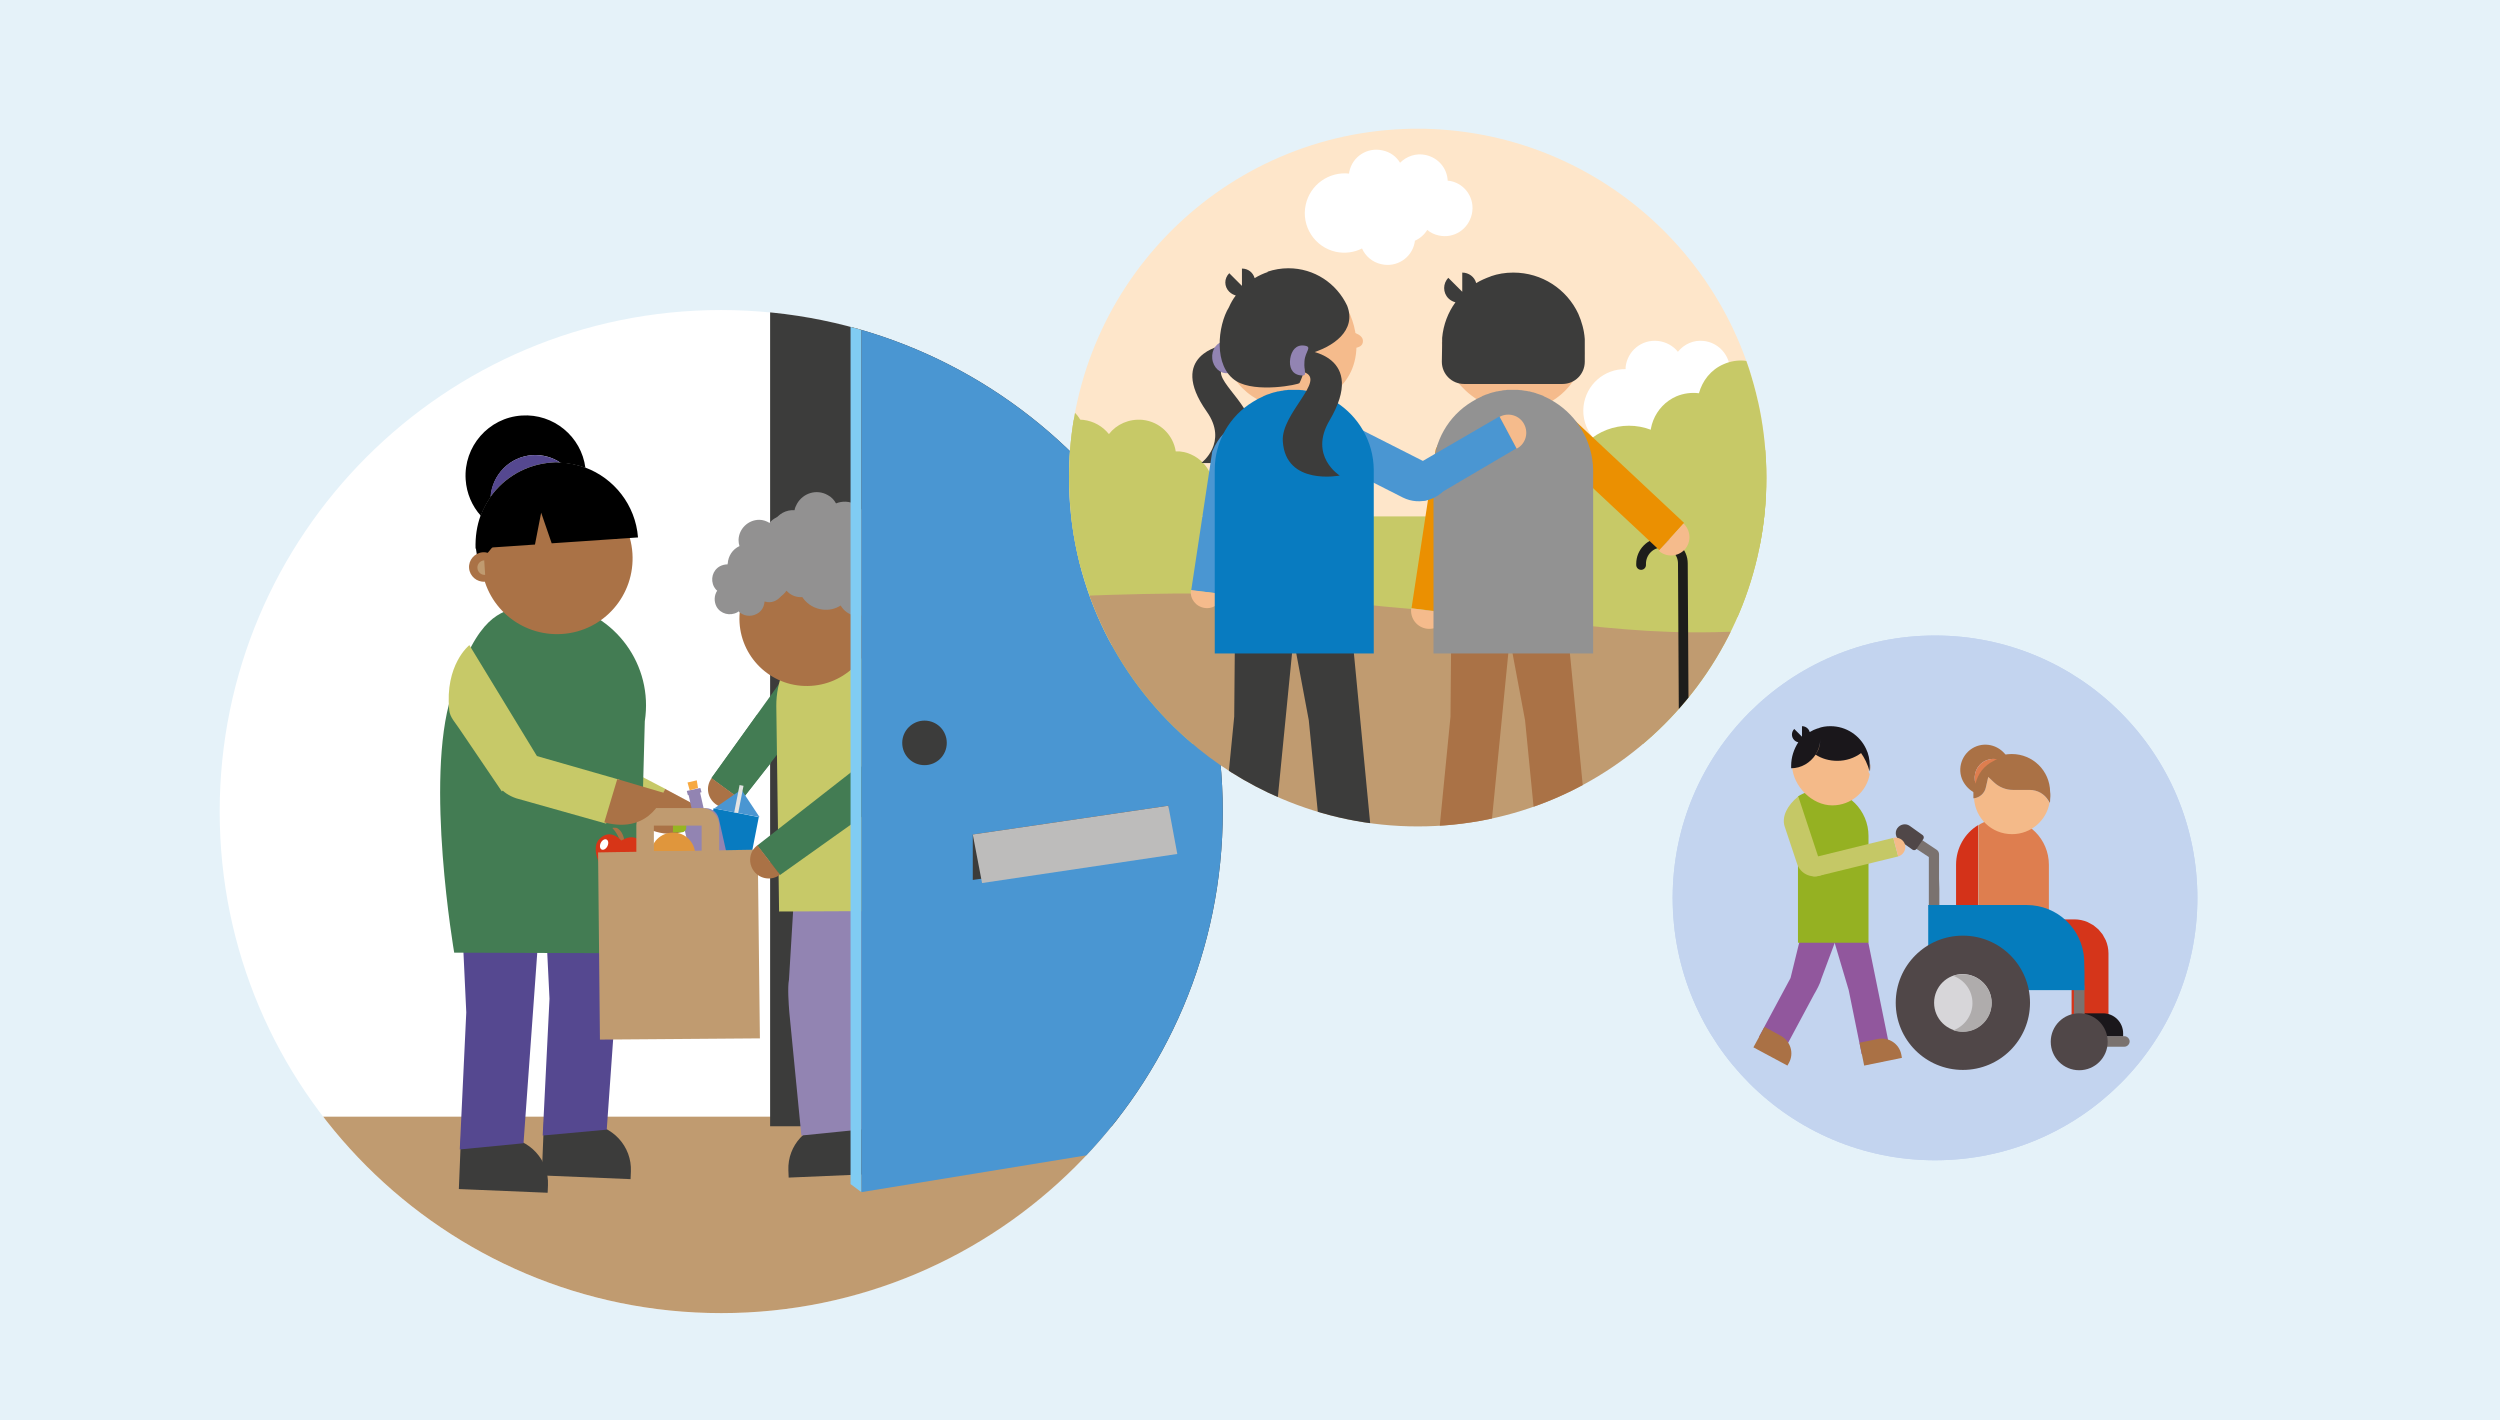 <?xml version="1.0" encoding="utf-8"?>
<!-- Generator: Adobe Illustrator 27.1.1, SVG Export Plug-In . SVG Version: 6.00 Build 0)  -->
<svg version="1.1" id="Layer_1" xmlns="http://www.w3.org/2000/svg" xmlns:xlink="http://www.w3.org/1999/xlink" x="0px" y="0px"
	 viewBox="0 0 808 459" style="enable-background:new 0 0 808 459;" xml:space="preserve">
<style type="text/css">
	.st0{fill:#E5F2F9;}
	.st1{fill:#C3D4EF;}
	.st2{clip-path:url(#SVGID_00000097476913573878985940000004727989429420823715_);}
	.st3{fill:#D43219;}
	.st4{fill:#DE7E4F;}
	.st5{fill:none;stroke:#D5351A;stroke-width:11.921;stroke-linejoin:round;stroke-miterlimit:10;}
	.st6{fill:#1A171B;}
	.st7{fill:#7A726F;}
	.st8{fill:#057CBD;}
	.st9{fill:#504748;}
	.st10{fill:#D7D6D9;}
	.st11{fill:#AFACAC;}
	.st12{fill:#F4BA89;}
	.st13{fill:#AA7145;}
	.st14{fill:#91579D;}
	.st15{fill:#95B122;}
	.st16{fill:#C5C866;}
	.st17{fill:#FFFFFF;}
	.st18{clip-path:url(#SVGID_00000147203160917929387990000009625971042991752344_);}
	.st19{fill:#C09B70;}
	.st20{fill:none;}
	.st21{fill:#3C3C3B;}
	.st22{fill:#437C53;}
	.st23{fill:#9284B2;}
	.st24{fill:#C7C968;}
	.st25{fill:#AA7246;}
	.st26{fill:#929191;}
	.st27{clip-path:url(#SVGID_00000084526399506597895920000004243035667352141754_);}
	.st28{fill:#554890;}
	.st29{clip-path:url(#SVGID_00000083060733806340051280000006709664210156668546_);}
	.st30{fill:#D73517;}
	.st31{clip-path:url(#SVGID_00000003789668066843511020000011876760308714833835_);}
	.st32{fill:#087BC0;}
	.st33{fill:#4A96D2;}
	.st34{fill:#E3E3E2;}
	.st35{clip-path:url(#SVGID_00000044174109794932416490000015533256646695648409_);}
	.st36{fill:#F7A941;}
	.st37{clip-path:url(#SVGID_00000001643761960988136850000017619947980080523922_);}
	.st38{fill:#E0963C;}
	.st39{fill:#96B522;}
	.st40{clip-path:url(#SVGID_00000055682685662764891350000018192933770675218838_);}
	.st41{fill:none;stroke:#C09B70;stroke-width:5.667;stroke-miterlimit:10;}
	.st42{clip-path:url(#SVGID_00000115507008651721874070000013927010650793164705_);}
	.st43{clip-path:url(#SVGID_00000173845506331727074580000000946529536287561379_);fill:#AA7246;}
	.st44{clip-path:url(#SVGID_00000132065069647279424250000002225860736593086127_);fill:none;}
	.st45{clip-path:url(#SVGID_00000152980274468910035770000004708442493578709905_);fill:#80CCF3;}
	.st46{clip-path:url(#SVGID_00000049944887962005046360000000854596855116965545_);}
	.st47{fill:#38749B;}
	.st48{clip-path:url(#SVGID_00000046337316807883186970000016529782098703671475_);}
	.st49{fill:#BDBCBB;}
	.st50{clip-path:url(#SVGID_00000118359216581511584160000008356552762882012342_);}
	.st51{clip-path:url(#SVGID_00000021077198366507754440000003358543918814301590_);fill:#FEE6CA;}
	.st52{clip-path:url(#SVGID_00000078024660979384197890000005363997768558787462_);fill:#FFFFFF;}
	.st53{clip-path:url(#SVGID_00000002349495454998402000000014477900714026244540_);fill:#FFFFFF;}
	.st54{clip-path:url(#SVGID_00000019667123006966380670000001168234398748731305_);}
	.st55{fill:#C7C967;}
	.st56{clip-path:url(#SVGID_00000177467184274421169880000010611291026880499079_);fill:#C09B70;}
	.st57{clip-path:url(#SVGID_00000088835904070753243370000005161517516288075408_);}
	.st58{fill:#F5BB8C;}
	.st59{fill:#EB9001;}
	.st60{fill:none;stroke:#1D1D1B;stroke-width:3.148;stroke-linecap:round;stroke-linejoin:round;stroke-miterlimit:10;}
	.st61{fill:#1D1E1C;}
	.st62{fill:#19171C;}
	.st63{fill:#929292;}
	.st64{clip-path:url(#SVGID_00000181792819301388209270000016019663855508122790_);}
	.st65{display:none;}
</style>
<g id="bg">
	<g>
		<rect y="0" class="st0" width="808" height="459"/>
	</g>
</g>
<g id="Layer_1_00000075880536510534755860000001563294429618306716_">
	<g>
		<g>
			<g>
				<path id="SVGID_00000181765660811041341460000007868773857530323085_" class="st1" d="M540.6,290.2c0,46.9,38,84.8,84.8,84.8
					c46.9,0,84.8-38,84.8-84.8s-38-84.8-84.8-84.8C578.5,205.4,540.6,243.4,540.6,290.2"/>
			</g>
			<g>
				<defs>
					<path id="SVGID_1_" d="M540.6,290.2c0,46.9,38,84.8,84.8,84.8c46.9,0,84.8-38,84.8-84.8s-38-84.8-84.8-84.8
						C578.5,205.4,540.6,243.4,540.6,290.2"/>
				</defs>
				<clipPath id="SVGID_00000180358926545059184670000016790104766917101758_">
					<use xlink:href="#SVGID_1_"  style="overflow:visible;"/>
				</clipPath>
				<g style="clip-path:url(#SVGID_00000180358926545059184670000016790104766917101758_);">
					<g>
						<g>
							<path class="st3" d="M632.2,279.5v20.8h7.1v-33.6C635,269.3,632.2,274.1,632.2,279.5z"/>
							<path class="st4" d="M662.2,279.5c0-8.3-6.7-15-15-15c-2.9,0-5.6,0.8-7.8,2.2v33.6h22.8V279.5z"/>
						</g>
						<path class="st5" d="M641.6,303.1h28.8c2.8,0,5.1,2.3,5.1,5.1v24"/>
						<path class="st6" d="M686.2,335h-12.5v-7.5h6c3.6,0,6.5,2.9,6.5,6.5L686.2,335L686.2,335z"/>
						<path class="st7" d="M626.7,284v-7.9c0-0.6-0.3-1.1-0.7-1.4l-5.1-3.4l-1.9,2.8l4.4,2.9v17.1h3.4v-6.8L626.7,284L626.7,284z"/>
						<path class="st7" d="M672,329.7c-0.9,0-1.7-0.8-1.7-1.7v-9.1c0-0.9,0.8-1.7,1.7-1.7s1.7,0.8,1.7,1.7v9.1
							C673.7,329,673,329.7,672,329.7"/>
						<path class="st8" d="M673.7,314.4v5.6h-20.7c-2-10.6-8.5-16-19.8-16c-3.6,0-7,0.8-10,2.3v-13.8H655c10,0,18.1,7.8,18.6,17.6
							L673.7,314.4z"/>
						<path class="st9" d="M656.1,324.1c0,12-9.7,21.7-21.7,21.7s-21.7-9.7-21.7-21.7s9.7-21.7,21.7-21.7
							C646.4,302.4,656.1,312.1,656.1,324.1"/>
						<path class="st7" d="M686.6,338.3h-10.4c-0.9,0-1.7-0.8-1.7-1.7s0.8-1.7,1.7-1.7h10.4c0.9,0,1.7,0.8,1.7,1.7
							S687.5,338.3,686.6,338.3"/>
						<path class="st9" d="M681.2,336.7c0,5.1-4.1,9.2-9.2,9.2s-9.2-4.1-9.2-9.2c0-5.1,4.1-9.2,9.2-9.2S681.2,331.6,681.2,336.7"/>
						<path class="st9" d="M619.4,274.4c-0.3,0.4-0.9,0.5-1.3,0.2l-4.1-2.9c-1.3-0.9-1.7-2.7-0.8-4s2.7-1.7,4-0.8l4.2,3
							c0.4,0.3,0.5,0.9,0.2,1.3L619.4,274.4z"/>
						<path class="st10" d="M643.7,324.1c0,5.1-4.2,9.3-9.3,9.3c-5.1,0-9.3-4.1-9.3-9.3s4.2-9.3,9.3-9.3
							C639.5,314.9,643.7,319,643.7,324.1"/>
						<path class="st11" d="M634.4,314.9c-1.1,0-2.1,0.2-3.1,0.5c3.6,1.3,6.2,4.7,6.2,8.8c0,4-2.6,7.5-6.2,8.8c1,0.3,2,0.5,3.1,0.5
							c5.1,0,9.3-4.1,9.3-9.3C643.7,319,639.5,314.9,634.4,314.9"/>
						<g>
							<path class="st12" d="M656,255.3h-5.4c-2.3,0-4.5-0.9-6.2-2.5l-1.8-1.7l-0.8,3.5c-0.4,1.8-1.9,3.2-3.8,3.4
								c0.4,6.5,5.7,11.6,12.3,11.6c6.1,0,11.1-4.4,12.1-10.1l-0.4-0.7C660.8,256.6,658.5,255.3,656,255.3z"/>
							<path class="st13" d="M662.7,258.5c0-0.4,0.1-0.8,0.1-1.2c0-0.5,0-1-0.1-1.4c0,0,0,0.1,0,0.1L662.7,258.5z"/>
							<path class="st13" d="M662.6,256c0,0,0-0.1,0-0.1c-0.1-6.8-5.6-12.2-12.4-12.2l0,0c-6.8,0-12.4,5.5-12.4,12.4v1.9l0,0
								c0.1,0,0.2,0,0.2,0c1.8-0.2,3.4-1.6,3.8-3.4l0.8-3.5l1.8,1.7c1.7,1.6,3.9,2.5,6.2,2.5h5.4c2.5,0,4.8,1.3,6.1,3.5l0.4,0.7
								c0.1-0.3,0.1-0.6,0.1-1L662.6,256z"/>
						</g>
						<g>
							<path class="st13" d="M641.6,245.9c-2.8,1.4-4,4.5-3.1,7.4c-0.2,0.9-0.3,1.9-0.3,2.9c-1.6-0.8-2.9-2.1-3.8-3.8
								c-2-4-0.3-8.9,3.7-10.9c3.9-1.9,8.5-0.4,10.7,3.3c-1.1,0-2.2,0.2-3.3,0.6C644.2,245.1,642.9,245.3,641.6,245.9z"/>
							<path class="st4" d="M638.5,253.3c-0.9-2.9,0.3-6,3.1-7.4c1.3-0.6,2.6-0.8,3.9-0.5c-0.4,0.1-0.8,0.3-1.1,0.5
								C641.3,247.4,639.2,250.1,638.5,253.3z"/>
						</g>
					</g>
					<g>
						<polygon class="st14" points="610.8,338.9 601.7,340.7 597.5,320 592,301.5 603.1,301 						"/>
						<path class="st13" d="M614.7,341.9l-12.2,2.5L601,337l5.9-1.2c3.5-0.7,6.9,1.5,7.6,5L614.7,341.9z"/>
						<path class="st14" d="M576.6,339.5l-8.1-4.4l10.2-19l5-20.4l11.2,3.9l-6.3,16.9c-0.3,1.4-1.6,3.7-2.3,4.9L576.6,339.5z"/>
						<path class="st13" d="M577.7,344.4l-11-5.9l3.6-6.6l5.3,2.9c3.1,1.7,4.3,5.6,2.6,8.7L577.7,344.4z"/>
						<g>
							<path class="st15" d="M603.9,270.2c0-8.3-6.7-15-15-15c-2.9,0-5.6,0.8-7.8,2.2v47.3h22.8V270.2z"/>
						</g>
						<g>
							<path class="st12" d="M599,240.7l-6.4,1.1c-2.3,0-2.3,0.5-3.9-1.1l-4.2,1.1l-1.9,1.1c-0.4,1.8-0.8,3.1-3.4,4.8
								c0.4,6.5,6.5,12.6,13,12.6c6.1,0,11.1-4.4,12.1-10.1l-0.4-0.7C604.7,246.8,601.5,241.1,599,240.7z"/>
							<path class="st13" d="M604.4,249.3c0-0.4,0.1-0.8,0.1-1.2c0-0.5,0-1-0.1-1.4c0,0,0,0.1,0,0.1L604.4,249.3z"/>
						</g>
						<g>
							<path class="st16" d="M587.8,283.1c-4.8,1.3-3.6-4.8-2.3-5.8l26.4-6.5l1.6,6L587.8,283.1z"/>
							<path class="st12" d="M613.5,276.8c1.7-0.5,2.6-2.2,2.2-3.8s-2.2-2.6-3.8-2.2L613.5,276.8z"/>
						</g>
						<path class="st16" d="M576.8,267.1l4,12c1,3.2,4.4,4.9,7.6,3.8l1.1-0.4l-8.3-25.1C577.6,260.3,575.8,264,576.8,267.1z"/>
						<g>
							<path class="st6" d="M578.9,247.5c0,0.3,0,0.5,0,0.8c3.3,0,6.2-1.8,7.9-4.4c0.9-1.4,1.5-3.2,1.5-5c0-0.1,0-0.2,0-0.4
								c0,0.1,0,0.2,0,0.4c0,1.9-0.5,3.6-1.5,5c2,1.3,4.4,2,7,2c2.9,0,5.5-0.9,7.7-2.5c1,1.4,2.2,3.6,2.7,5.9
								c0.1-0.6,0.1-1.2,0.1-1.9c0-1.9-0.4-3.8-1.2-5.4l0,0l0,0c-2-4.3-6.4-7.3-11.5-7.3c-1.4,0-2.8,0.2-4,0.7c0,0,0,0.1,0,0.1
								s0,0.1,0,0.1c0,0,0,0,0,0c0,0,0,0,0,0c0,0,0,0.1,0,0.1c0,0,0-0.1,0-0.1c0.1,0.2,0.1,0.4,0.2,0.6c-0.1-0.2-0.1-0.4-0.2-0.6
								c0-0.1,0-0.1-0.1-0.2c-0.9,0.3-1.8,0.7-2.6,1.2c-0.3-1.1-1.3-1.9-2.5-1.9v3.4l-2.5-2.5c-1,1-1,2.6,0,3.6
								c0.4,0.4,0.8,0.6,1.3,0.7C579.8,242.1,578.9,244.7,578.9,247.5z"/>
							<path class="st6" d="M587.6,235.6C587.6,235.6,587.6,235.6,587.6,235.6C587.6,235.6,587.6,235.6,587.6,235.6L587.6,235.6
								C587.6,235.6,587.6,235.6,587.6,235.6z"/>
						</g>
					</g>
				</g>
			</g>
		</g>
		<path class="st17" d="M395.1,262.3c0,89.5-72.6,162.1-162.1,162.1C143.6,424.4,71,351.8,71,262.3s72.6-162.1,162.1-162.1
			C322.6,100.3,395.1,172.8,395.1,262.3"/>
		<path class="st6" d="M112.1,187.1L112.1,187.1C112.1,187.1,112.1,187.1,112.1,187.1L112.1,187.1
			C112.1,187.1,112.1,187.1,112.1,187.1"/>
		<g>
			<g>
				<defs>
					<path id="SVGID_00000150793761936159363270000003944038203263891858_" d="M71,262.3c0,89.5,72.6,162.1,162.1,162.1
						s162.1-72.6,162.1-162.1s-72.6-162.1-162.1-162.1C143.6,100.3,71,172.8,71,262.3"/>
				</defs>
				<clipPath id="SVGID_00000021117954787901757710000012970260088004116098_">
					<use xlink:href="#SVGID_00000150793761936159363270000003944038203263891858_"  style="overflow:visible;"/>
				</clipPath>
				<g style="clip-path:url(#SVGID_00000021117954787901757710000012970260088004116098_);">
					<rect x="-194" y="360.9" class="st19" width="729.8" height="111.8"/>
					<line class="st20" x1="273.3" y1="93.4" x2="273.3" y2="382.1"/>
					<rect x="248.9" y="74.5" class="st21" width="158.1" height="289.5"/>
					<g>
						<path class="st21" d="M254.9,380.6l28-1.2l-0.7-16.9l-13.5,0.6c-8,0.3-14.2,7.1-13.9,15.1L254.9,380.6z"/>
						<g>
							<path class="st22" d="M265.9,223.2c-4.2-7.6-9.4-6.6-12-5.1l-24,33.4l9.7,7.1l26-33.1C266.2,224.9,266.3,223.9,265.9,223.2z"
								/>
							<path class="st23" d="M259,367l31.5-3.2l-7.6-43l-2.9-37l-22.9-2l-2.1,34.8c-0.5,2.6-0.1,7.8,0.1,10.5L259,367z"/>
							<path class="st24" d="M250.9,228.2c-0.1-16,12.9-29,28.9-29.1c5.6,0,8.6,1.5,13.1,4.2c0,0,10.6,29.3,11.2,39.6
								c0.8,13-8.2,51.5-8.2,51.5l-44.1,0.2L250.9,228.2z"/>
							<path class="st25" d="M282.7,200.6c-0.4,12.1-10.6,21.5-22.7,21.1S238.5,211.1,239,199s10.6-21.5,22.7-21.1
								C273.7,178.4,283.1,188.6,282.7,200.6"/>
							<path class="st25" d="M277.8,201.4c-0.1,2.4,1.8,4.3,4.1,4.4c2.4,0.1,4.3-1.8,4.4-4.1c0.1-2.4-1.8-4.3-4.1-4.4
								C279.9,197.2,277.9,199.1,277.8,201.4"/>
							<path class="st19" d="M281.8,203.8c1.2,0,2.2-0.9,2.2-2.1c0-1.2-0.9-2.2-2-2.2L281.8,203.8z"/>
							<g>
								<path class="st26" d="M254.6,177.9c1.8,3.2,0.8,7.1-2.1,9.1c0.1,0.1,0.1,0.2,0.2,0.3c1.3,2.4,0.5,5.4-1.8,6.7
									c-1.2,0.7-2.5,0.8-3.8,0.4c-0.1,1.6-0.9,3.2-2.5,4c-2,1.1-4.4,0.7-5.9-0.8c-0.1,0.1-0.3,0.2-0.4,0.3
									c-2.4,1.3-5.4,0.5-6.7-1.8c-0.9-1.7-0.8-3.7,0.2-5.2c-0.4-0.3-0.7-0.7-1-1.2c-1.3-2.4-0.5-5.4,1.9-6.7
									c0.8-0.4,1.6-0.6,2.5-0.6c0.2-1.4,1.1-2.8,2.4-3.5c1.4-0.8,3.1-0.8,4.4-0.2c0.6-1.4,1.6-2.7,3-3.5
									C248.4,173.3,252.7,174.5,254.6,177.9z"/>
								<path class="st26" d="M291.1,183.5c-2.6,4.7-8.4,6.6-13.3,4.5c-0.1,0.1-0.1,0.3-0.2,0.5c-2,3.5-6.4,4.8-9.9,2.8
									c-1.8-1-3-2.6-3.5-4.4c-2.1,1.1-4.8,1.2-7,0c-2.9-1.6-4.3-5-3.6-8.1c-0.2-0.1-0.5-0.2-0.7-0.3c-3.5-2-4.8-6.4-2.8-9.9
									c1.4-2.5,4-3.9,6.7-3.7c0.1-0.7,0.4-1.4,0.8-2.1c2-3.5,6.4-4.8,9.9-2.8c1.2,0.6,2.1,1.6,2.7,2.7c2-0.8,4.3-0.8,6.4,0.4
									c2.1,1.2,3.4,3.2,3.7,5.4c2.2-0.4,4.6,0,6.8,1.2C292.1,172.1,293.9,178.5,291.1,183.5z"/>
								<path class="st26" d="M274.2,176.8c-0.1,4.9-3.9,8.8-8.7,9.2c0,0.1,0,0.3,0,0.5c-0.1,3.6-3.1,6.5-6.7,6.5
									c-1.8,0-3.5-0.8-4.6-2.1c-1.2,1.8-3.3,3-5.6,3c-3-0.1-5.5-2.1-6.2-4.9c-0.2,0-0.5,0-0.7,0c-3.6-0.1-6.5-3.1-6.5-6.7
									c0.1-2.6,1.6-4.8,3.8-5.8c-0.2-0.6-0.3-1.3-0.3-2c0.1-3.6,3.1-6.5,6.7-6.5c1.2,0,2.3,0.4,3.3,1c1.2-1.5,3.1-2.4,5.2-2.4
									c2.2,0,4.1,1.1,5.3,2.8c1.6-1.3,3.7-2,5.9-1.9C270.1,167.4,274.3,171.6,274.2,176.8z"/>
								<path class="st26" d="M257.9,186.8c0.6-4.7,4.7-8.1,9.4-7.9c0-0.2,0-0.3,0-0.5c0.5-3.5,3.7-6,7.2-5.6
									c1.8,0.2,3.3,1.2,4.3,2.5c1.4-1.6,3.5-2.6,5.8-2.3c2.9,0.4,5.1,2.7,5.5,5.5c0.2,0,0.5,0,0.7,0c3.5,0.5,6,3.7,5.5,7.2
									c-0.3,2.5-2.1,4.5-4.3,5.2c0.1,0.6,0.2,1.3,0.1,2c-0.5,3.5-3.7,6-7.2,5.6c-1.2-0.1-2.2-0.6-3.1-1.3
									c-1.4,1.3-3.3,2.1-5.3,1.8c-2.1-0.3-3.8-1.6-4.8-3.3c-1.7,1.1-3.8,1.6-5.9,1.3C260.8,196.4,257.2,191.8,257.9,186.8z"/>
							</g>
							<g>
								<polygon class="st22" points="244.7,231 230,251.5 239.7,258.6 249.2,246.5 								"/>
								<path class="st25" d="M239.7,258.6c-1.9,2.7-5.7,3.3-8.4,1.3c-2.7-2-3.3-5.7-1.3-8.4L239.7,258.6z"/>
							</g>
						</g>
					</g>
				</g>
			</g>
			<g>
				<defs>
					<path id="SVGID_00000039829904068847464690000013264057979737308043_" d="M71,262.3c0,89.5,72.6,162.1,162.1,162.1
						s162.1-72.6,162.1-162.1s-72.6-162.1-162.1-162.1C143.6,100.3,71,172.8,71,262.3"/>
				</defs>
				<clipPath id="SVGID_00000173866407908687760540000014315469778648298379_">
					<use xlink:href="#SVGID_00000039829904068847464690000013264057979737308043_"  style="overflow:visible;"/>
				</clipPath>
				<g style="clip-path:url(#SVGID_00000173866407908687760540000014315469778648298379_);">
					<g>
						<path class="st24" d="M208.4,267.4l-25.5-13.2c-4-2.3-5.8-5.9-4.1-8.9l3.9-7.2l32.4,16.9L208.4,267.4z"/>
						<path class="st25" d="M208.4,267.4l6.6-12.4l13.5,7.2C228.5,262.1,222.3,274.2,208.4,267.4"/>
					</g>
					<g>
						<path class="st21" d="M203.8,381.1l-28.7-1.2l0.7-17.3l13.9,0.6c8.2,0.4,14.6,7.3,14.2,15.5L203.8,381.1z"/>
						<g>
							<polygon class="st28" points="196.1,365.1 175.4,367 177.6,322.8 175.4,278.2 201.9,283.3 							"/>
						</g>
					</g>
					<g>
						<path class="st21" d="M177,385.5l-28.7-1.2L149,367l13.9,0.6c8.2,0.4,14.6,7.3,14.2,15.5L177,385.5z"/>
						<g>
							<polygon class="st28" points="169.2,369.5 148.6,371.5 150.7,327.2 148.6,282.6 175.1,287.7 							"/>
						</g>
					</g>
					<g>
						<path class="st22" d="M180.8,195.2L180.8,195.2c18.1,2.9,30.4,19.8,27.6,37.9l-2,75l-59.6-0.2c0,0-9.6-55.8-0.9-83.1
							s16.4-26.3,21.1-28.8C172.8,192.7,173.7,194,180.8,195.2"/>
						<path class="st25" d="M155.6,182.2c0.9,13.5,12.6,23.6,26.1,22.7c13.5-0.9,23.6-12.6,22.7-26.1c-0.9-13.5-12.6-23.6-26.1-22.7
							C164.9,157.1,154.7,168.8,155.6,182.2"/>
						<path d="M172.1,147.1c-7.4,0.5-13,6.4-13.5,13.5c-1.3,1.9-2.4,3.9-3.2,6.1c-2.8-3.1-4.6-7.2-4.9-11.7
							c-0.7-10.7,7.4-20,18.1-20.7c10.3-0.7,19.3,6.8,20.6,16.9c-2.5-0.9-5.2-1.5-8-1.6C178.6,147.8,175.4,146.9,172.1,147.1"/>
						<path class="st28" d="M158.5,160.6c0.5-7.1,6.2-13,13.5-13.5c3.3-0.2,6.5,0.7,9.1,2.4c-1,0-1.9,0-2.9,0
							C170,150.1,162.9,154.4,158.5,160.6"/>
						<path d="M155.3,166.7c0.8-2.2,1.9-4.2,3.2-6.1c4.4-6.2,11.5-10.5,19.7-11.1c1-0.1,2-0.1,2.9,0c2.8,0.1,5.5,0.7,8,1.6
							c9.3,3.4,16.3,12.1,17.1,22.6l-27.9,1.9l-0.1-0.3l-3.3-9.6l-2,10.3l-19.2,1.3C153.6,173.5,154.1,170,155.3,166.7"/>
						<path d="M153.8,177.2l8.7-4.4l-7.7,9.3C154.9,182.7,154.2,180.4,153.8,177.2"/>
						<path class="st25" d="M161.1,182.9c0.2,2.6-1.8,4.9-4.4,5.1c-2.6,0.2-4.9-1.8-5.1-4.4c-0.2-2.6,1.8-4.9,4.4-5.1
							C158.6,178.3,160.9,180.3,161.1,182.9"/>
						<path class="st19" d="M156.8,185.8c-1.3,0.1-2.4-0.9-2.5-2.2c-0.1-1.3,0.9-2.4,2.2-2.5L156.8,185.8z"/>
					</g>
				</g>
			</g>
			<g>
				<defs>
					<path id="SVGID_00000048488061393068939390000016199585129520071095_" d="M71,262.3c0,89.5,72.6,162.1,162.1,162.1
						s162.1-72.6,162.1-162.1s-72.6-162.1-162.1-162.1C143.6,100.3,71,172.8,71,262.3"/>
				</defs>
				<clipPath id="SVGID_00000098939107099525516050000002650713330724656282_">
					<use xlink:href="#SVGID_00000048488061393068939390000016199585129520071095_"  style="overflow:visible;"/>
				</clipPath>
				<g style="clip-path:url(#SVGID_00000098939107099525516050000002650713330724656282_);">
					<path class="st13" d="M197.9,267.6c0,0,2.6,2.6,2.6,5.5c1.3,0.3,1.3-0.5,1.3-0.5s0.2-3.5-2.4-5
						C198.3,267.4,197.9,267.6,197.9,267.6z"/>
					<g>
						<path class="st30" d="M201.1,272c0,0-3.6-4.7-7.4-0.8c-3.8,3.9,2.5,14.4,6,11.1"/>
						<path class="st30" d="M200.5,271.9c0,0,4.7-3.6,7.4,1.2s-6.2,13.2-8.8,9.1"/>
					</g>
					
						<ellipse transform="matrix(0.445 -0.896 0.896 0.445 -136.181 326.271)" class="st17" cx="195.1" cy="273" rx="1.8" ry="1.2"/>
				</g>
			</g>
			<g>
				<defs>
					<path id="SVGID_00000039120102717771230470000014829269394679728804_" d="M71,262.3c0,89.5,72.6,162.1,162.1,162.1
						s162.1-72.6,162.1-162.1s-72.6-162.1-162.1-162.1C143.6,100.3,71,172.8,71,262.3"/>
				</defs>
				<clipPath id="SVGID_00000098927501858012447960000005645738993509220517_">
					<use xlink:href="#SVGID_00000039120102717771230470000014829269394679728804_"  style="overflow:visible;"/>
				</clipPath>
				<g style="clip-path:url(#SVGID_00000098927501858012447960000005645738993509220517_);">
					
						<rect x="218.7" y="271.2" transform="matrix(0.192 -0.981 0.981 0.192 -83.676 455.69)" class="st32" width="32.6" height="14.9"/>
					<polygon class="st33" points="239.6,255.2 230.8,261.3 245.5,264.1 					"/>
					
						<rect x="234.5" y="257.6" transform="matrix(0.192 -0.981 0.981 0.192 -60.429 443.143)" class="st34" width="9" height="1.3"/>
				</g>
			</g>
			<g>
				<defs>
					<path id="SVGID_00000130642670919336559810000010658454648051901587_" d="M71,262.3c0,89.5,72.6,162.1,162.1,162.1
						s162.1-72.6,162.1-162.1s-72.6-162.1-162.1-162.1C143.6,100.3,71,172.8,71,262.3"/>
				</defs>
				<clipPath id="SVGID_00000170974684606797446950000015235543748345665975_">
					<use xlink:href="#SVGID_00000130642670919336559810000010658454648051901587_"  style="overflow:visible;"/>
				</clipPath>
				<g style="clip-path:url(#SVGID_00000170974684606797446950000015235543748345665975_);">
					<path class="st23" d="M239.1,294.7l-11.2,2.5L221,267c-0.5-2.3,0.9-4.5,3.2-5l3-0.7c2.3-0.5,4.5,0.9,5.1,3.2L239.1,294.7z"/>
					
						<rect x="223.5" y="255.6" transform="matrix(0.975 -0.22 0.22 0.975 -51.784 56.05)" class="st23" width="3.8" height="9.2"/>
					<path class="st23" d="M226.6,256.1l-4.1,0.9c-0.1,0-0.2,0-0.2-0.1l-0.3-1.1c0-0.1,0-0.2,0.1-0.2l4.1-0.9c0.1,0,0.2,0,0.2,0.1
						l0.3,1.1C226.8,256,226.7,256.1,226.6,256.1"/>
					<polygon class="st36" points="225.6,254.7 222.9,255.4 222.2,252.9 225.2,252.2 					"/>
				</g>
			</g>
			<g>
				<defs>
					<path id="SVGID_00000047772568476894623290000006730138847316381830_" d="M71,262.3c0,89.5,72.6,162.1,162.1,162.1
						s162.1-72.6,162.1-162.1s-72.6-162.1-162.1-162.1C143.6,100.3,71,172.8,71,262.3"/>
				</defs>
				<clipPath id="SVGID_00000040550239547124253150000007491670908154656151_">
					<use xlink:href="#SVGID_00000047772568476894623290000006730138847316381830_"  style="overflow:visible;"/>
				</clipPath>
				<g style="clip-path:url(#SVGID_00000040550239547124253150000007491670908154656151_);">
					<path class="st38" d="M224.7,276.3c0,4-3.2,7.2-7.2,7.2c-4,0-7.2-3.2-7.2-7.2c0-4,3.2-7.2,7.2-7.2
						C221.5,269,224.7,272.3,224.7,276.3"/>
					<path class="st39" d="M221.8,264.7h-2.8c-0.8,0-1.5,0.7-1.5,1.5v2.8h2.8c0.8,0,1.5-0.7,1.5-1.5V264.7z"/>
				</g>
			</g>
			<g>
				<defs>
					<path id="SVGID_00000121279975696323539610000011984415918494129315_" d="M71,262.3c0,89.5,72.6,162.1,162.1,162.1
						s162.1-72.6,162.1-162.1s-72.6-162.1-162.1-162.1C143.6,100.3,71,172.8,71,262.3"/>
				</defs>
				<clipPath id="SVGID_00000096764293593829788980000001027224956530079926_">
					<use xlink:href="#SVGID_00000121279975696323539610000011984415918494129315_"  style="overflow:visible;"/>
				</clipPath>
				<g style="clip-path:url(#SVGID_00000096764293593829788980000001027224956530079926_);">
					<polygon class="st19" points="193.9,336 245.6,335.6 244.9,274.6 193.3,275.5 					"/>
					<path class="st41" d="M226.9,277.9h-15.7c-1.5,0-2.7-1.2-2.7-2.7v-8.5c0-1.5,1.2-2.7,2.7-2.7h15.7c1.5,0,2.7,1.2,2.7,2.7v8.5
						C229.6,276.7,228.4,277.9,226.9,277.9z"/>
				</g>
			</g>
			<g>
				<defs>
					<path id="SVGID_00000000933056714180107520000008030877200074515348_" d="M71,262.3c0,89.5,72.6,162.1,162.1,162.1
						s162.1-72.6,162.1-162.1s-72.6-162.1-162.1-162.1C143.6,100.3,71,172.8,71,262.3"/>
				</defs>
				<clipPath id="SVGID_00000065768897324337462440000007194966262818631594_">
					<use xlink:href="#SVGID_00000000933056714180107520000008030877200074515348_"  style="overflow:visible;"/>
				</clipPath>
				<g style="clip-path:url(#SVGID_00000065768897324337462440000007194966262818631594_);">
					<path class="st22" d="M287.2,256.2c-1.9-8.5-7.2-9-10.1-8.2l-32.4,25.3l7.4,9.5l34.3-24.4C287,257.8,287.4,257,287.2,256.2z"/>
					<path class="st25" d="M252.1,282.7c-2.6,2-6.4,1.5-8.4-1.1c-2-2.6-1.6-6.4,1.1-8.4L252.1,282.7z"/>
				</g>
			</g>
			<g>
				<defs>
					<path id="SVGID_00000062154487662615687190000017684834005882793860_" d="M71,262.3c0,89.5,72.6,162.1,162.1,162.1
						s162.1-72.6,162.1-162.1s-72.6-162.1-162.1-162.1C143.6,100.3,71,172.8,71,262.3"/>
				</defs>
				<clipPath id="SVGID_00000127746142599814548830000001032540651643720580_">
					<use xlink:href="#SVGID_00000062154487662615687190000017684834005882793860_"  style="overflow:visible;"/>
				</clipPath>
				<polyline style="clip-path:url(#SVGID_00000127746142599814548830000001032540651643720580_);fill:#AA7246;" points="274.9,94 
					278.4,96.6 278.4,385.3 				"/>
			</g>
			<g>
				<defs>
					<path id="SVGID_00000128467231904244057780000010316937487096753851_" d="M71,262.3c0,89.5,72.6,162.1,162.1,162.1
						s162.1-72.6,162.1-162.1s-72.6-162.1-162.1-162.1C143.6,100.3,71,172.8,71,262.3"/>
				</defs>
				<clipPath id="SVGID_00000096770400240178358850000016520316292581601440_">
					<use xlink:href="#SVGID_00000128467231904244057780000010316937487096753851_"  style="overflow:visible;"/>
				</clipPath>
				
					<line style="clip-path:url(#SVGID_00000096770400240178358850000016520316292581601440_);fill:none;" x1="278.4" y1="96.6" x2="278.4" y2="385.3"/>
			</g>
			<g>
				<defs>
					<path id="SVGID_00000046327683254620290080000006753303833535014044_" d="M71,262.3c0,89.5,72.6,162.1,162.1,162.1
						s162.1-72.6,162.1-162.1s-72.6-162.1-162.1-162.1C143.6,100.3,71,172.8,71,262.3"/>
				</defs>
				<clipPath id="SVGID_00000152264936479361792070000009297863092000250016_">
					<use xlink:href="#SVGID_00000046327683254620290080000006753303833535014044_"  style="overflow:visible;"/>
				</clipPath>
				<polygon style="clip-path:url(#SVGID_00000152264936479361792070000009297863092000250016_);fill:#80CCF3;" points="
					274.9,382.7 274.9,94 278.4,96.6 278.4,385.3 				"/>
			</g>
			<g>
				<defs>
					<path id="SVGID_00000023251526324628694100000017248631742876925629_" d="M71,262.3c0,89.5,72.6,162.1,162.1,162.1
						s162.1-72.6,162.1-162.1s-72.6-162.1-162.1-162.1C143.6,100.3,71,172.8,71,262.3"/>
				</defs>
				<clipPath id="SVGID_00000069369252485215673900000000953250169448821132_">
					<use xlink:href="#SVGID_00000023251526324628694100000017248631742876925629_"  style="overflow:visible;"/>
				</clipPath>
				<g style="clip-path:url(#SVGID_00000069369252485215673900000000953250169448821132_);">
					<polygon class="st33" points="278.4,385.3 408,364.1 408,75.4 278.4,96.6 					"/>
					<path class="st21" d="M291.6,240.1c0,4,3.2,7.2,7.2,7.2s7.2-3.2,7.2-7.2c0-4-3.2-7.2-7.2-7.2
						C294.9,232.9,291.6,236.1,291.6,240.1"/>
					<polygon class="st47" points="274.8,94 404.3,74.1 408.1,75.5 278.4,96.6 					"/>
				</g>
			</g>
			<g>
				<defs>
					<path id="SVGID_00000090274439468237409160000016135664974108125082_" d="M71,262.3c0,89.5,72.6,162.1,162.1,162.1
						s162.1-72.6,162.1-162.1s-72.6-162.1-162.1-162.1C143.6,100.3,71,172.8,71,262.3"/>
				</defs>
				<clipPath id="SVGID_00000042018278475242614980000015395987011816085940_">
					<use xlink:href="#SVGID_00000090274439468237409160000016135664974108125082_"  style="overflow:visible;"/>
				</clipPath>
				<g style="clip-path:url(#SVGID_00000042018278475242614980000015395987011816085940_);">
					<polygon class="st21" points="314.4,284.4 377.6,275.1 377.6,260.4 314.4,269.7 					"/>
					<polygon class="st49" points="317.4,285.4 380.5,276 377.6,260.4 314.4,269.7 					"/>
				</g>
			</g>
			<g>
				<defs>
					<path id="SVGID_00000111189257374375896580000006268282189490105729_" d="M71,262.3c0,89.5,72.6,162.1,162.1,162.1
						s162.1-72.6,162.1-162.1s-72.6-162.1-162.1-162.1C143.6,100.3,71,172.8,71,262.3"/>
				</defs>
				<clipPath id="SVGID_00000169534463883370689860000011168181623344040885_">
					<use xlink:href="#SVGID_00000111189257374375896580000006268282189490105729_"  style="overflow:visible;"/>
				</clipPath>
				<g style="clip-path:url(#SVGID_00000169534463883370689860000011168181623344040885_);">
					<path class="st24" d="M151.7,208.5l21.8,35.8l-11.3,11.5l-13.7-20.2c-1.3-2-3.1-3.8-3.3-6C143.7,214.8,151.7,208.5,151.7,208.5
						z"/>
					<path class="st24" d="M195.9,266.2l-29.1-8.2c-4.6-1.6-7.2-4.8-6.1-8.3l2.5-8.3l37,10.6L195.9,266.2z"/>
					<path class="st25" d="M195.3,265.8l4.2-14l15.2,4.5C214.7,256.2,210.9,269.9,195.3,265.8"/>
				</g>
			</g>
		</g>
		<g>
			<g>
				<defs>
					<path id="SVGID_00000177470137738937692430000000289205481623428540_" d="M570.9,154.4c0,62.3-50.4,112.7-112.7,112.7
						c-15.6,0-30.5-3.2-44.1-9c-11.2-4.8-21.4-11.2-30.4-19.2c-23.4-20.6-38.2-50.8-38.2-84.6c0-60.6,47.9-110.1,108-112.6
						c1.6-0.1,3.1-0.1,4.7-0.1c1.6,0,3.2,0,4.7,0.1C523,44.3,570.9,93.8,570.9,154.4"/>
				</defs>
				<clipPath id="SVGID_00000073679990462143969200000018348211341103972747_">
					<use xlink:href="#SVGID_00000177470137738937692430000000289205481623428540_"  style="overflow:visible;"/>
				</clipPath>
				
					<rect x="296" y="25.4" style="clip-path:url(#SVGID_00000073679990462143969200000018348211341103972747_);fill:#FEE6CA;" width="353.6" height="183.1"/>
			</g>
			<g>
				<defs>
					<path id="SVGID_00000022537498335562197320000006734013908983147191_" d="M570.9,154.4c0,62.3-50.4,112.7-112.7,112.7
						c-15.6,0-30.5-3.2-44.1-9c-11.2-4.8-21.4-11.2-30.4-19.2c-23.4-20.6-38.2-50.8-38.2-84.6c0-60.6,47.9-110.1,108-112.6
						c1.6-0.1,3.1-0.1,4.7-0.1c1.6,0,3.2,0,4.7,0.1C523,44.3,570.9,93.8,570.9,154.4"/>
				</defs>
				<clipPath id="SVGID_00000005982908875383688900000005145702490520776865_">
					<use xlink:href="#SVGID_00000022537498335562197320000006734013908983147191_"  style="overflow:visible;"/>
				</clipPath>
				<path style="clip-path:url(#SVGID_00000005982908875383688900000005145702490520776865_);fill:#FFFFFF;" d="M422,66.2
					c1.4-6.5,7.5-10.8,14-10.1c0-0.2,0.1-0.4,0.1-0.6c1-4.9,5.8-8,10.7-6.9c2.5,0.5,4.5,2,5.7,4c2.1-2.1,5.2-3.2,8.3-2.5
					c4.1,0.9,6.9,4.3,7.1,8.3c0.3,0,0.6,0.1,0.9,0.1c4.9,1,8,5.8,6.9,10.7s-5.8,8-10.7,6.9c-1.4-0.3-2.7-0.9-3.7-1.8
					c-1,1.6-2.4,2.8-4,3.5c0,0.2-0.1,0.4-0.1,0.7c-1,4.9-5.8,8-10.7,6.9c-2.9-0.6-5.2-2.6-6.3-5.1c-2.5,1.3-5.5,1.7-8.4,1.1
					C424.9,79.9,420.5,73.1,422,66.2z"/>
			</g>
			<g>
				<defs>
					<path id="SVGID_00000040542176360207733270000003804901808003189160_" d="M570.9,154.4c0,62.3-50.4,112.7-112.7,112.7
						c-15.6,0-30.5-3.2-44.1-9c-11.2-4.8-21.4-11.2-30.4-19.2c-23.4-20.6-38.2-50.8-38.2-84.6c0-60.6,47.9-110.1,108-112.6
						c1.6-0.1,3.1-0.1,4.7-0.1c1.6,0,3.2,0,4.7,0.1C523,44.3,570.9,93.8,570.9,154.4"/>
				</defs>
				<clipPath id="SVGID_00000033346559989591596920000001152391962845434293_">
					<use xlink:href="#SVGID_00000040542176360207733270000003804901808003189160_"  style="overflow:visible;"/>
				</clipPath>
				<path style="clip-path:url(#SVGID_00000033346559989591596920000001152391962845434293_);fill:#FFFFFF;" d="M511.8,131.3
					c0.8-7,6.7-12.1,13.6-12c0-0.2,0-0.5,0-0.7c0.6-5.2,5.2-9,10.5-8.4c2.6,0.3,4.9,1.6,6.4,3.5c2-2.5,5.1-3.9,8.4-3.5
					c4.3,0.5,7.6,3.8,8.3,7.9c0.3,0,0.7,0,1,0c5.2,0.6,9,5.2,8.4,10.5c-0.4,3.7-2.9,6.6-6.2,7.9c0.2,0.9,0.3,1.9,0.2,3
					c-0.6,5.2-5.2,9-10.5,8.4c-1.8-0.2-3.3-0.9-4.6-1.9c-2,2-4.8,3.2-7.8,2.8c-3.1-0.3-5.7-2.2-7.2-4.7c-2.5,1.6-5.5,2.4-8.7,2.1
					C516.4,145.4,511,138.7,511.8,131.3z"/>
			</g>
			<g>
				<defs>
					<path id="SVGID_00000116915842299637964380000011543848151891593100_" d="M570.9,154.4c0,62.3-50.4,112.7-112.7,112.7
						c-15.6,0-30.5-3.2-44.1-9c-11.2-4.8-21.4-11.2-30.4-19.2c-23.4-20.6-38.2-50.8-38.2-84.6c0-60.6,47.9-110.1,108-112.6
						c1.6-0.1,3.1-0.1,4.7-0.1c1.6,0,3.2,0,4.7,0.1C523,44.3,570.9,93.8,570.9,154.4"/>
				</defs>
				<clipPath id="SVGID_00000015312440902301726290000012836036676361305254_">
					<use xlink:href="#SVGID_00000116915842299637964380000011543848151891593100_"  style="overflow:visible;"/>
				</clipPath>
				<g style="clip-path:url(#SVGID_00000015312440902301726290000012836036676361305254_);">
					<path class="st55" d="M263.6,158.4c1-8.9,8.6-15.4,17.3-15.2c0-0.3,0-0.6,0-0.9c0.7-6.6,6.7-11.4,13.3-10.7
						c3.3,0.4,6.2,2.1,8.1,4.5c2.5-3.1,6.5-5,10.7-4.5c5.5,0.6,9.7,4.8,10.6,10.1c0.4,0,0.9,0,1.3,0c6.6,0.7,11.4,6.7,10.7,13.3
						c-0.5,4.7-3.7,8.4-7.9,10c0.3,1.2,0.4,2.5,0.2,3.8c-0.7,6.6-6.7,11.4-13.3,10.7c-2.2-0.2-4.2-1.1-5.9-2.4
						c-2.5,2.6-6.1,4-9.9,3.6c-4-0.4-7.3-2.8-9.1-6c-3.2,2-7,3.1-11,2.7C269.5,176.3,262.6,167.8,263.6,158.4z"/>
					<path class="st55" d="M653.7,154.3c-0.5,10.4-8.8,18.6-19.1,19.1c0,0.4,0.1,0.7,0.1,1.1c-0.3,7.8-6.9,13.8-14.7,13.5
						c-3.9-0.2-7.4-1.9-9.8-4.6c-2.7,3.8-7.2,6.3-12.2,6.1c-6.5-0.3-11.7-4.9-13.1-11c-0.5,0-1,0.1-1.5,0.1
						c-7.8-0.3-13.8-6.9-13.5-14.7c0.2-5.5,3.7-10.1,8.4-12.2c-0.4-1.4-0.6-2.9-0.6-4.4c0.3-7.8,6.9-13.8,14.7-13.5
						c2.6,0.1,5,1,7,2.3c2.7-3.2,6.8-5.1,11.3-4.9c4.7,0.2,8.7,2.7,11.1,6.3c3.6-2.6,7.9-4.1,12.7-3.9
						C645.6,133.9,654.2,143.2,653.7,154.3z"/>
					<path class="st55" d="M606,119.9c4.2,9.6,0.2,20.6-8.8,25.5c0.2,0.3,0.4,0.6,0.5,0.9c3.1,7.1-0.2,15.5-7.3,18.6
						c-3.6,1.6-7.5,1.5-10.9,0.1c-0.7,4.6-3.7,8.8-8.3,10.8c-6,2.6-12.7,0.7-16.6-4.1c-0.4,0.2-0.8,0.5-1.3,0.7
						c-7.2,3.1-15.5-0.2-18.6-7.3c-2.2-5.1-1.1-10.7,2.2-14.7c-1-1.1-1.8-2.3-2.4-3.7c-3.1-7.1,0.2-15.5,7.3-18.6
						c2.4-1,4.9-1.3,7.3-1c1.1-4,3.8-7.6,8-9.4c4.3-1.9,9-1.4,12.7,0.8c2.1-3.9,5.3-7.2,9.7-9.1C589.8,105.1,601.6,109.7,606,119.9z
						"/>
					<path class="st55" d="M510.5,145.6c6.3-8.4,17.8-10.4,26.5-5c0.2-0.3,0.3-0.6,0.6-0.9c4.7-6.2,13.5-7.5,19.7-2.9
						c3.2,2.4,5,5.8,5.5,9.4c4.4-1.7,9.5-1.2,13.5,1.8c5.2,3.9,6.9,10.6,4.7,16.4c0.4,0.3,0.9,0.5,1.3,0.8
						c6.2,4.7,7.5,13.5,2.9,19.7c-3.3,4.4-8.7,6.3-13.8,5.4c-0.5,1.4-1.1,2.7-2,3.9c-4.7,6.2-13.5,7.5-19.7,2.9
						c-2.1-1.6-3.6-3.6-4.5-5.9c-4,1.1-8.5,0.4-12.1-2.2c-3.8-2.8-5.7-7.1-5.6-11.4c-4.4,0.2-8.9-1-12.7-3.9
						C505.7,167,503.9,154.4,510.5,145.6z"/>
					<path class="st55" d="M292.5,144.1c0.8-7.1,6.9-12.4,13.9-12.2c0-0.2,0-0.5,0-0.7c0.6-5.3,5.4-9.2,10.7-8.6
						c2.7,0.3,5,1.7,6.5,3.6c2-2.5,5.2-4,8.6-3.6c4.4,0.5,7.8,3.9,8.5,8.1c0.4,0,0.7,0,1,0c5.3,0.6,9.2,5.4,8.6,10.7
						c-0.4,3.8-3,6.8-6.3,8c0.2,1,0.3,2,0.2,3c-0.6,5.3-5.4,9.2-10.7,8.6c-1.8-0.2-3.4-0.9-4.7-1.9c-2,2.1-4.9,3.2-8,2.9
						c-3.2-0.4-5.8-2.2-7.3-4.8c-2.5,1.6-5.6,2.5-8.9,2.1C297.1,158.5,291.7,151.7,292.5,144.1z"/>
					<path class="st55" d="M319,162.9c1-9,8.7-15.6,17.6-15.4c0-0.3,0-0.6,0-0.9c0.7-6.7,6.8-11.6,13.5-10.9
						c3.4,0.4,6.3,2.1,8.3,4.6c2.5-3.2,6.5-5,10.9-4.6c5.6,0.6,9.9,4.9,10.7,10.2c0.4,0,0.9,0,1.3,0c6.7,0.7,11.6,6.8,10.9,13.5
						c-0.5,4.8-3.7,8.6-8,10.1c0.3,1.2,0.4,2.5,0.2,3.8c-0.7,6.7-6.8,11.6-13.5,10.9c-2.3-0.2-4.3-1.1-6-2.4
						c-2.5,2.6-6.2,4.1-10,3.7c-4-0.4-7.4-2.8-9.3-6.1c-3.2,2.1-7.1,3.1-11.2,2.7C324.8,181.1,317.9,172.5,319,162.9z"/>
					<rect x="250.3" y="166.9" class="st55" width="438.8" height="73.5"/>
				</g>
			</g>
			<g>
				<defs>
					<path id="SVGID_00000173131266723585803870000013573478034664466338_" d="M570.9,154.4c0,62.3-50.4,112.7-112.7,112.7
						c-15.6,0-30.5-3.2-44.1-9c-11.2-4.8-21.4-11.2-30.4-19.2c-23.4-20.6-38.2-50.8-38.2-84.6c0-60.6,47.9-110.1,108-112.6
						c1.6-0.1,3.1-0.1,4.7-0.1c1.6,0,3.2,0,4.7,0.1C523,44.3,570.9,93.8,570.9,154.4"/>
				</defs>
				<clipPath id="SVGID_00000142857713163699366110000007015427724206531461_">
					<use xlink:href="#SVGID_00000173131266723585803870000013573478034664466338_"  style="overflow:visible;"/>
				</clipPath>
				<path style="clip-path:url(#SVGID_00000142857713163699366110000007015427724206531461_);fill:#C09B70;" d="M729.2,202.8
					c0,0-60.5-10.7-126.1-2.5c-65.6,8.3-77.7,2.1-135.5-2.5s-54.6-8.1-135.9-4.5s-109,6.9-109,6.9l-12.4,113.8l494.6-14.7
					L729.2,202.8z"/>
			</g>
			<g>
				<rect x="257.6" y="14.2" class="st20" width="399.6" height="226.3"/>
			</g>
			<g>
				<defs>
					<path id="SVGID_00000147182041499962854020000012732899187509259167_" d="M570.9,154.4c0,62.3-50.4,112.7-112.7,112.7
						c-15.6,0-30.5-3.2-44.1-9c-11.2-4.8-21.4-11.2-30.4-19.2c-23.4-20.6-38.2-50.8-38.2-84.6c0-60.6,47.9-110.1,108-112.6
						c1.6-0.1,3.1-0.1,4.7-0.1c1.6,0,3.2,0,4.7,0.1C523,44.3,570.9,93.8,570.9,154.4"/>
				</defs>
				<clipPath id="SVGID_00000129177989458973118100000008816465450142393234_">
					<use xlink:href="#SVGID_00000147182041499962854020000012732899187509259167_"  style="overflow:visible;"/>
				</clipPath>
				<g style="clip-path:url(#SVGID_00000129177989458973118100000008816465450142393234_);">
					<g>
						<path class="st21" d="M395.2,111.6c0,0-18.1,3.1-5.2,21.4c7.1,10-1.7,16.6-1.7,16.6s16.3,1.8,16-11.5c-0.2-8.2-14.5-17-8-19.9
							"/>
						<path class="st23" d="M400.9,115c0.3,2.9-1.5,5.4-4,5.6c-2.5,0.3-4.8-1.8-5.1-4.7c-0.3-2.9,1.5-5.4,4-5.6
							C398.4,110,400.6,112.1,400.9,115"/>
					</g>
					<g>
						<path class="st58" d="M440.5,110.2c0,2.3-2.7,2.4-5,2.4s-3.2-0.2-3.2-2.4s-0.2-3.2,2.1-3.2C436.6,107,440.5,107.9,440.5,110.2
							"/>
						<path class="st58" d="M407.8,102.2h1.9h2h4.2l13.7-9.4c0,0,7.6,5.3,8.7,16.5c1.4,14.8-10.4,22.3-21.9,22.3
							c-11.6,0-21-9.4-21-21c0-0.7,0-1.4,0.1-2c1,0.3,2,0.5,3.1,0.5C403,109.1,406.7,106.2,407.8,102.2"/>
						<path class="st6" d="M407.8,102.2c-1.1,4-4.8,7-9.2,7c-1.1,0-2.1-0.2-3.1-0.5c0.2-2.3,0.8-4.4,1.7-6.4H407.8z"/>
						<path class="st6" d="M409.9,88.1L409.9,88.1C409.8,88.1,409.8,88.1,409.9,88.1L409.9,88.1C409.9,88.1,409.9,88.1,409.9,88.1"
							/>
						<path class="st21" d="M435.4,98.8c-3.4-7.2-10.6-12.1-19-12.1c-2.3,0-4.6,0.4-6.7,1.1c0,0.1,0,0.1,0.1,0.2s0,0.1,0.1,0.2
							c0,0.1,0.1,0.2,0.1,0.2c0-0.1,0-0.1-0.1-0.2c0,0,0,0,0,0c0-0.1-0.1-0.2-0.1-0.3c-1.5,0.5-3,1.2-4.3,2
							c-0.5-1.8-2.1-3.1-4.1-3.1v5.6l-4.1-4.1c-1.7,1.7-1.7,4.3,0,6c0.6,0.6,1.4,1,2.1,1.2c-0.9,1.2-1.6,2.4-2.2,3.8
							c-3.6,5.8-5.2,19.2,2.4,23.9c6.4,3.9,20.2,1.1,20.4,0.6c1.2-2.3,2.3-6.7,2.9-9.4C431,112.2,438.5,106.8,435.4,98.8z"/>
					</g>
					<g>
						<g>
							<path class="st59" d="M464,145.3c5-11.7,12.4-9.8,13.3-6.9L468,198l-11.8-1.4L464,145.3z"/>
							<path class="st58" d="M456.1,196.6c-0.4,3.3,1.9,6.2,5.1,6.6c3.3,0.4,6.2-1.9,6.6-5.1L456.1,196.6z"/>
						</g>
						<g>
							<g>
								<path class="st60" d="M544.4,271.9l-0.5-89.8c0-3.7-3-6.7-6.8-6.7c-3.7,0-6.7,3.1-6.7,6.8v0.4"/>
								<path class="st59" d="M499.4,143.3c-7.1-6.3,4-10.7,7-9.8l37.9,35.5l-7.9,8.9L499.4,143.3z"/>
								<path class="st58" d="M536.1,178c2.4,2.2,6.2,2,8.4-0.4c2.2-2.4,2-6.2-0.4-8.4L536.1,178z"/>
							</g>
							<g>
								<polygon class="st25" points="513,268.8 496.6,270.4 492.9,232.8 486.5,198.6 506.3,199.9 								"/>
							</g>
							<g>
								<polygon class="st25" points="481.6,270.8 465.1,269.2 468.8,231.6 469.1,196.8 488.4,201.9 								"/>
							</g>
							<g>
								<path class="st58" d="M502.4,96.9L490.6,99c-4.2,0-4.1,0.9-7.2-2.1l-7.8,2.1l-3.5,2c-0.7,3.3-1.5,6.6-6.1,9.7
									c0.7,11.9,11.9,22.2,23.9,22.2c11.1,0,20.3-8,22.2-18.6l-0.4-4.2C513.1,105,507,97.6,502.4,96.9"/>
								<path class="st21" d="M505,124.1c4,0,7.2-3.2,7.2-7.2c0-3.5,0-7,0-7.3c-0.2-2.9-1-5.7-2.1-8.2c0,0,0,0,0,0c0,0,0,0,0,0
									c-3.7-7.9-11.7-13.3-21-13.3c-2.6,0-5,0.4-7.3,1.2c0,0.1,0,0.1,0.1,0.2c0,0.1,0,0.1,0.1,0.2c0,0,0,0,0-0.1c0,0,0,0,0,0.1
									c0,0.1,0.1,0.2,0.1,0.2c0-0.1-0.1-0.1-0.1-0.2c0.1,0.3,0.2,0.7,0.4,1.1c-0.1-0.3-0.2-0.7-0.4-1.1c0-0.1-0.1-0.2-0.1-0.4
									c-1.7,0.6-3.3,1.3-4.8,2.2c-0.5-2-2.4-3.4-4.5-3.4v6.2l-4.5-4.5c-1.8,1.8-1.8,4.8,0,6.6c0.7,0.7,1.5,1.1,2.3,1.3
									c-2.4,3.3-3.9,7.2-4.3,11.5c0,0.3,0,4.1-0.1,7.7c0,4,3.2,7.2,7.2,7.2L505,124.1L505,124.1z"/>
								<path class="st61" d="M483,95c0,0.2,0,0.4,0,0.6"/>
								<path class="st62" d="M481.5,87.5L481.5,87.5C481.5,87.5,481.5,87.5,481.5,87.5C481.5,87.5,481.5,87.5,481.5,87.5"/>
							</g>
							<path class="st63" d="M502.4,129.9L502.4,129.9c-1.1-0.7-2.2-1.3-3.4-1.8c0,0-0.1,0-0.1-0.1c-0.7-0.3-1.5-0.6-2.2-0.8
								c-0.1,0-0.1,0-0.2-0.1c-0.3-0.1-0.7-0.2-1-0.3c0,0-0.1,0-0.1,0c-0.4-0.1-0.8-0.2-1.1-0.3c-0.1,0-0.1,0-0.2,0
								c-0.3-0.1-0.6-0.1-1-0.2c-0.1,0-0.2,0-0.2,0c-0.4-0.1-0.8-0.1-1.2-0.2c0,0-0.1,0-0.2,0c-0.3,0-0.7-0.1-1-0.1
								c-0.1,0-0.2,0-0.3,0c-0.4,0-0.8,0-1.2,0l0,0l0,0c-0.4,0-0.8,0-1.2,0c-0.1,0-0.2,0-0.3,0c-0.3,0-0.7,0-1,0.1c0,0-0.1,0-0.2,0
								c-0.4,0-0.8,0.1-1.2,0.2c-0.1,0-0.2,0-0.2,0c-0.3,0.1-0.6,0.1-1,0.2c-0.1,0-0.1,0-0.2,0c-0.4,0.1-0.8,0.2-1.1,0.3
								c0,0-0.1,0-0.1,0c-0.3,0.1-0.7,0.2-1,0.3c-0.1,0-0.1,0-0.2,0.1c-0.8,0.2-1.5,0.5-2.2,0.8c0,0-0.1,0-0.1,0.1
								c-1.2,0.5-2.3,1.1-3.4,1.8v0c-7.4,4.5-12.3,12.7-12.3,21.9v59.4h12.3h27h12.3v-59.4C514.7,142.6,509.8,134.5,502.4,129.9z"/>
						</g>
					</g>
					<g>
						<path class="st33" d="M462.9,160.9c-8.3,4.4-8.6-7.4-6.7-9.8l28.4-16.5l5.5,10.3L462.9,160.9z"/>
						<path class="st58" d="M490.2,145c2.9-1.5,3.9-5.1,2.4-7.9c-1.5-2.9-5.1-3.9-7.9-2.4L490.2,145z"/>
						<path class="st33" d="M432.1,150l21.3,10.8c5.6,2.8,12.4,0.6,15.2-5l1-1.9l-44.4-22.5C424.2,140,426.6,147.2,432.1,150"/>
						<g>
							<path class="st33" d="M391.8,145.9c4.4-10.2,10.8-8.6,11.6-6l-8.1,52.1l-10.3-1.2L391.8,145.9z"/>
							<path class="st58" d="M384.9,190.7c-0.4,2.8,1.6,5.4,4.5,5.8s5.4-1.6,5.8-4.5L384.9,190.7z"/>
						</g>
						<g>
							<g>
								<polygon class="st21" points="443.1,268.8 426.7,270.4 423,232.8 416.6,198.6 436.5,199.9 								"/>
							</g>
							<g>
								<polygon class="st21" points="411.7,270.8 395.2,269.2 398.9,231.6 399.2,196.8 418.5,201.9 								"/>
							</g>
							<path class="st32" d="M431.7,129.9L431.7,129.9c-1.1-0.7-2.2-1.3-3.4-1.8c0,0-0.1,0-0.1-0.1c-0.7-0.3-1.5-0.6-2.2-0.8
								c-0.1,0-0.1,0-0.2-0.1c-0.3-0.1-0.7-0.2-1-0.3c0,0-0.1,0-0.1,0c-0.4-0.1-0.8-0.2-1.1-0.3c-0.1,0-0.1,0-0.2,0
								c-0.3-0.1-0.6-0.1-1-0.2c-0.1,0-0.2,0-0.2,0c-0.4-0.1-0.8-0.1-1.2-0.2c0,0-0.1,0-0.2,0c-0.3,0-0.7-0.1-1-0.1
								c-0.1,0-0.2,0-0.3,0c-0.4,0-0.8,0-1.2,0l0,0l0,0c-0.4,0-0.8,0-1.2,0c-0.1,0-0.2,0-0.3,0c-0.3,0-0.7,0-1,0.1c0,0-0.1,0-0.2,0
								c-0.4,0-0.8,0.1-1.2,0.2c-0.1,0-0.2,0-0.2,0c-0.3,0.1-0.6,0.1-1,0.2c-0.1,0-0.1,0-0.2,0c-0.4,0.1-0.8,0.2-1.1,0.3
								c0,0-0.1,0-0.1,0c-0.3,0.1-0.7,0.2-1,0.3c-0.1,0-0.1,0-0.2,0.1c-0.8,0.2-1.5,0.5-2.2,0.8c0,0-0.1,0-0.1,0.1
								c-1.2,0.5-2.3,1.1-3.4,1.8v0c-7.4,4.5-12.3,12.7-12.3,21.9v59.4h12.3h27H444v-59.4C443.9,142.6,439,134.5,431.7,129.9z"/>
						</g>
					</g>
					<g>
						<path class="st21" d="M422.1,113.2c0,0,19.9,1.8,7.6,22.7c-6.8,11.5,3.3,17.8,3.3,17.8s-17.5,3.4-18.4-11.1
							c-0.6-9,14.2-19.8,6.9-22.3"/>
						<path class="st23" d="M421.6,111.7c-2.7-0.4-4.2,1.6-4.6,4.2c-0.4,2.7,0.5,5,3.2,5.4c2.7,0.4,1.1-1,1.4-4.5
							C421.8,113.5,424.3,112.1,421.6,111.7z"/>
					</g>
				</g>
			</g>
		</g>
	</g>
	<g>
		<g>
			<path id="SVGID_00000068678349081829152250000005087836246621560758_" class="st1" d="M540.6,290.2c0,46.9,38,84.8,84.8,84.8
				c46.9,0,84.8-38,84.8-84.8s-38-84.8-84.8-84.8C578.5,205.4,540.6,243.4,540.6,290.2"/>
		</g>
		<g>
			<defs>
				<path id="SVGID_00000138534512309347320960000004544964630933831820_" d="M540.6,290.2c0,46.9,38,84.8,84.8,84.8
					c46.9,0,84.8-38,84.8-84.8s-38-84.8-84.8-84.8C578.5,205.4,540.6,243.4,540.6,290.2"/>
			</defs>
			<clipPath id="SVGID_00000046310541813123962670000012774346367365146300_">
				<use xlink:href="#SVGID_00000138534512309347320960000004544964630933831820_"  style="overflow:visible;"/>
			</clipPath>
			<g style="clip-path:url(#SVGID_00000046310541813123962670000012774346367365146300_);">
				<g>
					<g>
						<path class="st3" d="M632.2,279.5v20.8h7.1v-33.6C635,269.3,632.2,274.1,632.2,279.5z"/>
						<path class="st4" d="M662.2,279.5c0-8.3-6.7-15-15-15c-2.9,0-5.6,0.8-7.8,2.2v33.6h22.8V279.5z"/>
					</g>
					<path class="st5" d="M641.6,303.1h28.8c2.8,0,5.1,2.3,5.1,5.1v24"/>
					<path class="st6" d="M686.2,335h-12.5v-7.5h6c3.6,0,6.5,2.9,6.5,6.5L686.2,335L686.2,335z"/>
					<path class="st7" d="M626.7,284v-7.9c0-0.6-0.3-1.1-0.7-1.4l-5.1-3.4l-1.9,2.8l4.4,2.9v17.1h3.4v-6.8L626.7,284L626.7,284z"/>
					<path class="st7" d="M672,329.7c-0.9,0-1.7-0.8-1.7-1.7v-9.1c0-0.9,0.8-1.7,1.7-1.7s1.7,0.8,1.7,1.7v9.1
						C673.7,329,673,329.7,672,329.7"/>
					<path class="st8" d="M673.7,314.4v5.6h-20.7c-2-10.6-8.5-16-19.8-16c-3.6,0-7,0.8-10,2.3v-13.8H655c10,0,18.1,7.8,18.6,17.6
						L673.7,314.4z"/>
					<path class="st9" d="M656.1,324.1c0,12-9.7,21.7-21.7,21.7s-21.7-9.7-21.7-21.7s9.7-21.7,21.7-21.7
						C646.4,302.4,656.1,312.1,656.1,324.1"/>
					<path class="st7" d="M686.6,338.3h-10.4c-0.9,0-1.7-0.8-1.7-1.7s0.8-1.7,1.7-1.7h10.4c0.9,0,1.7,0.8,1.7,1.7
						S687.5,338.3,686.6,338.3"/>
					<path class="st9" d="M681.2,336.7c0,5.1-4.1,9.2-9.2,9.2s-9.2-4.1-9.2-9.2c0-5.1,4.1-9.2,9.2-9.2S681.2,331.6,681.2,336.7"/>
					<path class="st9" d="M619.4,274.4c-0.3,0.4-0.9,0.5-1.3,0.2l-4.1-2.9c-1.3-0.9-1.7-2.7-0.8-4s2.7-1.7,4-0.8l4.2,3
						c0.4,0.3,0.5,0.9,0.2,1.3L619.4,274.4z"/>
					<path class="st10" d="M643.7,324.1c0,5.1-4.2,9.3-9.3,9.3c-5.1,0-9.3-4.1-9.3-9.3s4.2-9.3,9.3-9.3
						C639.5,314.9,643.7,319,643.7,324.1"/>
					<path class="st11" d="M634.4,314.9c-1.1,0-2.1,0.2-3.1,0.5c3.6,1.3,6.2,4.7,6.2,8.8c0,4-2.6,7.5-6.2,8.8c1,0.3,2,0.5,3.1,0.5
						c5.1,0,9.3-4.1,9.3-9.3C643.7,319,639.5,314.9,634.4,314.9"/>
					<g>
						<path class="st12" d="M656,255.3h-5.4c-2.3,0-4.5-0.9-6.2-2.5l-1.8-1.7l-0.8,3.5c-0.4,1.8-1.9,3.2-3.8,3.4
							c0.4,6.5,5.7,11.6,12.3,11.6c6.1,0,11.1-4.4,12.1-10.1l-0.4-0.7C660.8,256.6,658.5,255.3,656,255.3z"/>
						<path class="st13" d="M662.7,258.5c0-0.4,0.1-0.8,0.1-1.2c0-0.5,0-1-0.1-1.4c0,0,0,0.1,0,0.1L662.7,258.5z"/>
						<path class="st13" d="M662.6,256c0,0,0-0.1,0-0.1c-0.1-6.8-5.6-12.2-12.4-12.2l0,0c-6.8,0-12.4,5.5-12.4,12.4v1.9l0,0
							c0.1,0,0.2,0,0.2,0c1.8-0.2,3.4-1.6,3.8-3.4l0.8-3.5l1.8,1.7c1.7,1.6,3.9,2.5,6.2,2.5h5.4c2.5,0,4.8,1.3,6.1,3.5l0.4,0.7
							c0.1-0.3,0.1-0.6,0.1-1L662.6,256z"/>
					</g>
					<g>
						<path class="st13" d="M641.6,245.9c-2.8,1.4-4,4.5-3.1,7.4c-0.2,0.9-0.3,1.9-0.3,2.9c-1.6-0.8-2.9-2.1-3.8-3.8
							c-2-4-0.3-8.9,3.7-10.9c3.9-1.9,8.5-0.4,10.7,3.3c-1.1,0-2.2,0.2-3.3,0.6C644.2,245.1,642.9,245.3,641.6,245.9z"/>
						<path class="st4" d="M638.5,253.3c-0.9-2.9,0.3-6,3.1-7.4c1.3-0.6,2.6-0.8,3.9-0.5c-0.4,0.1-0.8,0.3-1.1,0.5
							C641.3,247.4,639.2,250.1,638.5,253.3z"/>
					</g>
				</g>
				<g>
					<polygon class="st14" points="610.8,338.9 601.7,340.7 597.5,320 592,301.5 603.1,301 					"/>
					<path class="st13" d="M614.7,341.9l-12.2,2.5L601,337l5.9-1.2c3.5-0.7,6.9,1.5,7.6,5L614.7,341.9z"/>
					<path class="st14" d="M576.6,339.5l-8.1-4.4l10.2-19l5-20.4l11.2,3.9l-6.3,16.9c-0.3,1.4-1.6,3.7-2.3,4.9L576.6,339.5z"/>
					<path class="st13" d="M577.7,344.4l-11-5.9l3.6-6.6l5.3,2.9c3.1,1.7,4.3,5.6,2.6,8.7L577.7,344.4z"/>
					<g>
						<path class="st15" d="M603.9,270.2c0-8.3-6.7-15-15-15c-2.9,0-5.6,0.8-7.8,2.2v47.3h22.8V270.2z"/>
					</g>
					<g>
						<path class="st12" d="M599,240.7l-6.4,1.1c-2.3,0-2.3,0.5-3.9-1.1l-4.2,1.1l-1.9,1.1c-0.4,1.8-0.8,3.1-3.4,4.8
							c0.4,6.5,6.5,12.6,13,12.6c6.1,0,11.1-4.4,12.1-10.1l-0.4-0.7C604.7,246.8,601.5,241.1,599,240.7z"/>
						<path class="st13" d="M604.4,249.3c0-0.4,0.1-0.8,0.1-1.2c0-0.5,0-1-0.1-1.4c0,0,0,0.1,0,0.1L604.4,249.3z"/>
					</g>
					<g>
						<path class="st16" d="M587.8,283.1c-4.8,1.3-3.6-4.8-2.3-5.8l26.4-6.5l1.6,6L587.8,283.1z"/>
						<path class="st12" d="M613.5,276.8c1.7-0.5,2.6-2.2,2.2-3.8s-2.2-2.6-3.8-2.2L613.5,276.8z"/>
					</g>
					<path class="st16" d="M576.8,267.1l4,12c1,3.2,4.4,4.9,7.6,3.8l1.1-0.4l-8.3-25.1C577.6,260.3,575.8,264,576.8,267.1z"/>
					<g>
						<path class="st6" d="M578.9,247.5c0,0.3,0,0.5,0,0.8c3.3,0,6.2-1.8,7.9-4.4c0.9-1.4,1.5-3.2,1.5-5c0-0.1,0-0.2,0-0.4
							c0,0.1,0,0.2,0,0.4c0,1.9-0.5,3.6-1.5,5c2,1.3,4.4,2,7,2c2.9,0,5.5-0.9,7.7-2.5c1,1.4,2.2,3.6,2.7,5.9
							c0.1-0.6,0.1-1.2,0.1-1.9c0-1.9-0.4-3.8-1.2-5.4l0,0l0,0c-2-4.3-6.4-7.3-11.5-7.3c-1.4,0-2.8,0.2-4,0.7c0,0,0,0.1,0,0.1
							s0,0.1,0,0.1c0,0,0,0,0,0c0,0,0,0,0,0c0,0,0,0.1,0,0.1c0,0,0-0.1,0-0.1c0.1,0.2,0.1,0.4,0.2,0.6c-0.1-0.2-0.1-0.4-0.2-0.6
							c0-0.1,0-0.1-0.1-0.2c-0.9,0.3-1.8,0.7-2.6,1.2c-0.3-1.1-1.3-1.9-2.5-1.9v3.4l-2.5-2.5c-1,1-1,2.6,0,3.6
							c0.4,0.4,0.8,0.6,1.3,0.7C579.8,242.1,578.9,244.7,578.9,247.5z"/>
						<path class="st6" d="M587.6,235.6C587.6,235.6,587.6,235.6,587.6,235.6C587.6,235.6,587.6,235.6,587.6,235.6L587.6,235.6
							C587.6,235.6,587.6,235.6,587.6,235.6z"/>
					</g>
				</g>
			</g>
		</g>
	</g>
</g>
<g id="text" class="st65">
</g>
</svg>
